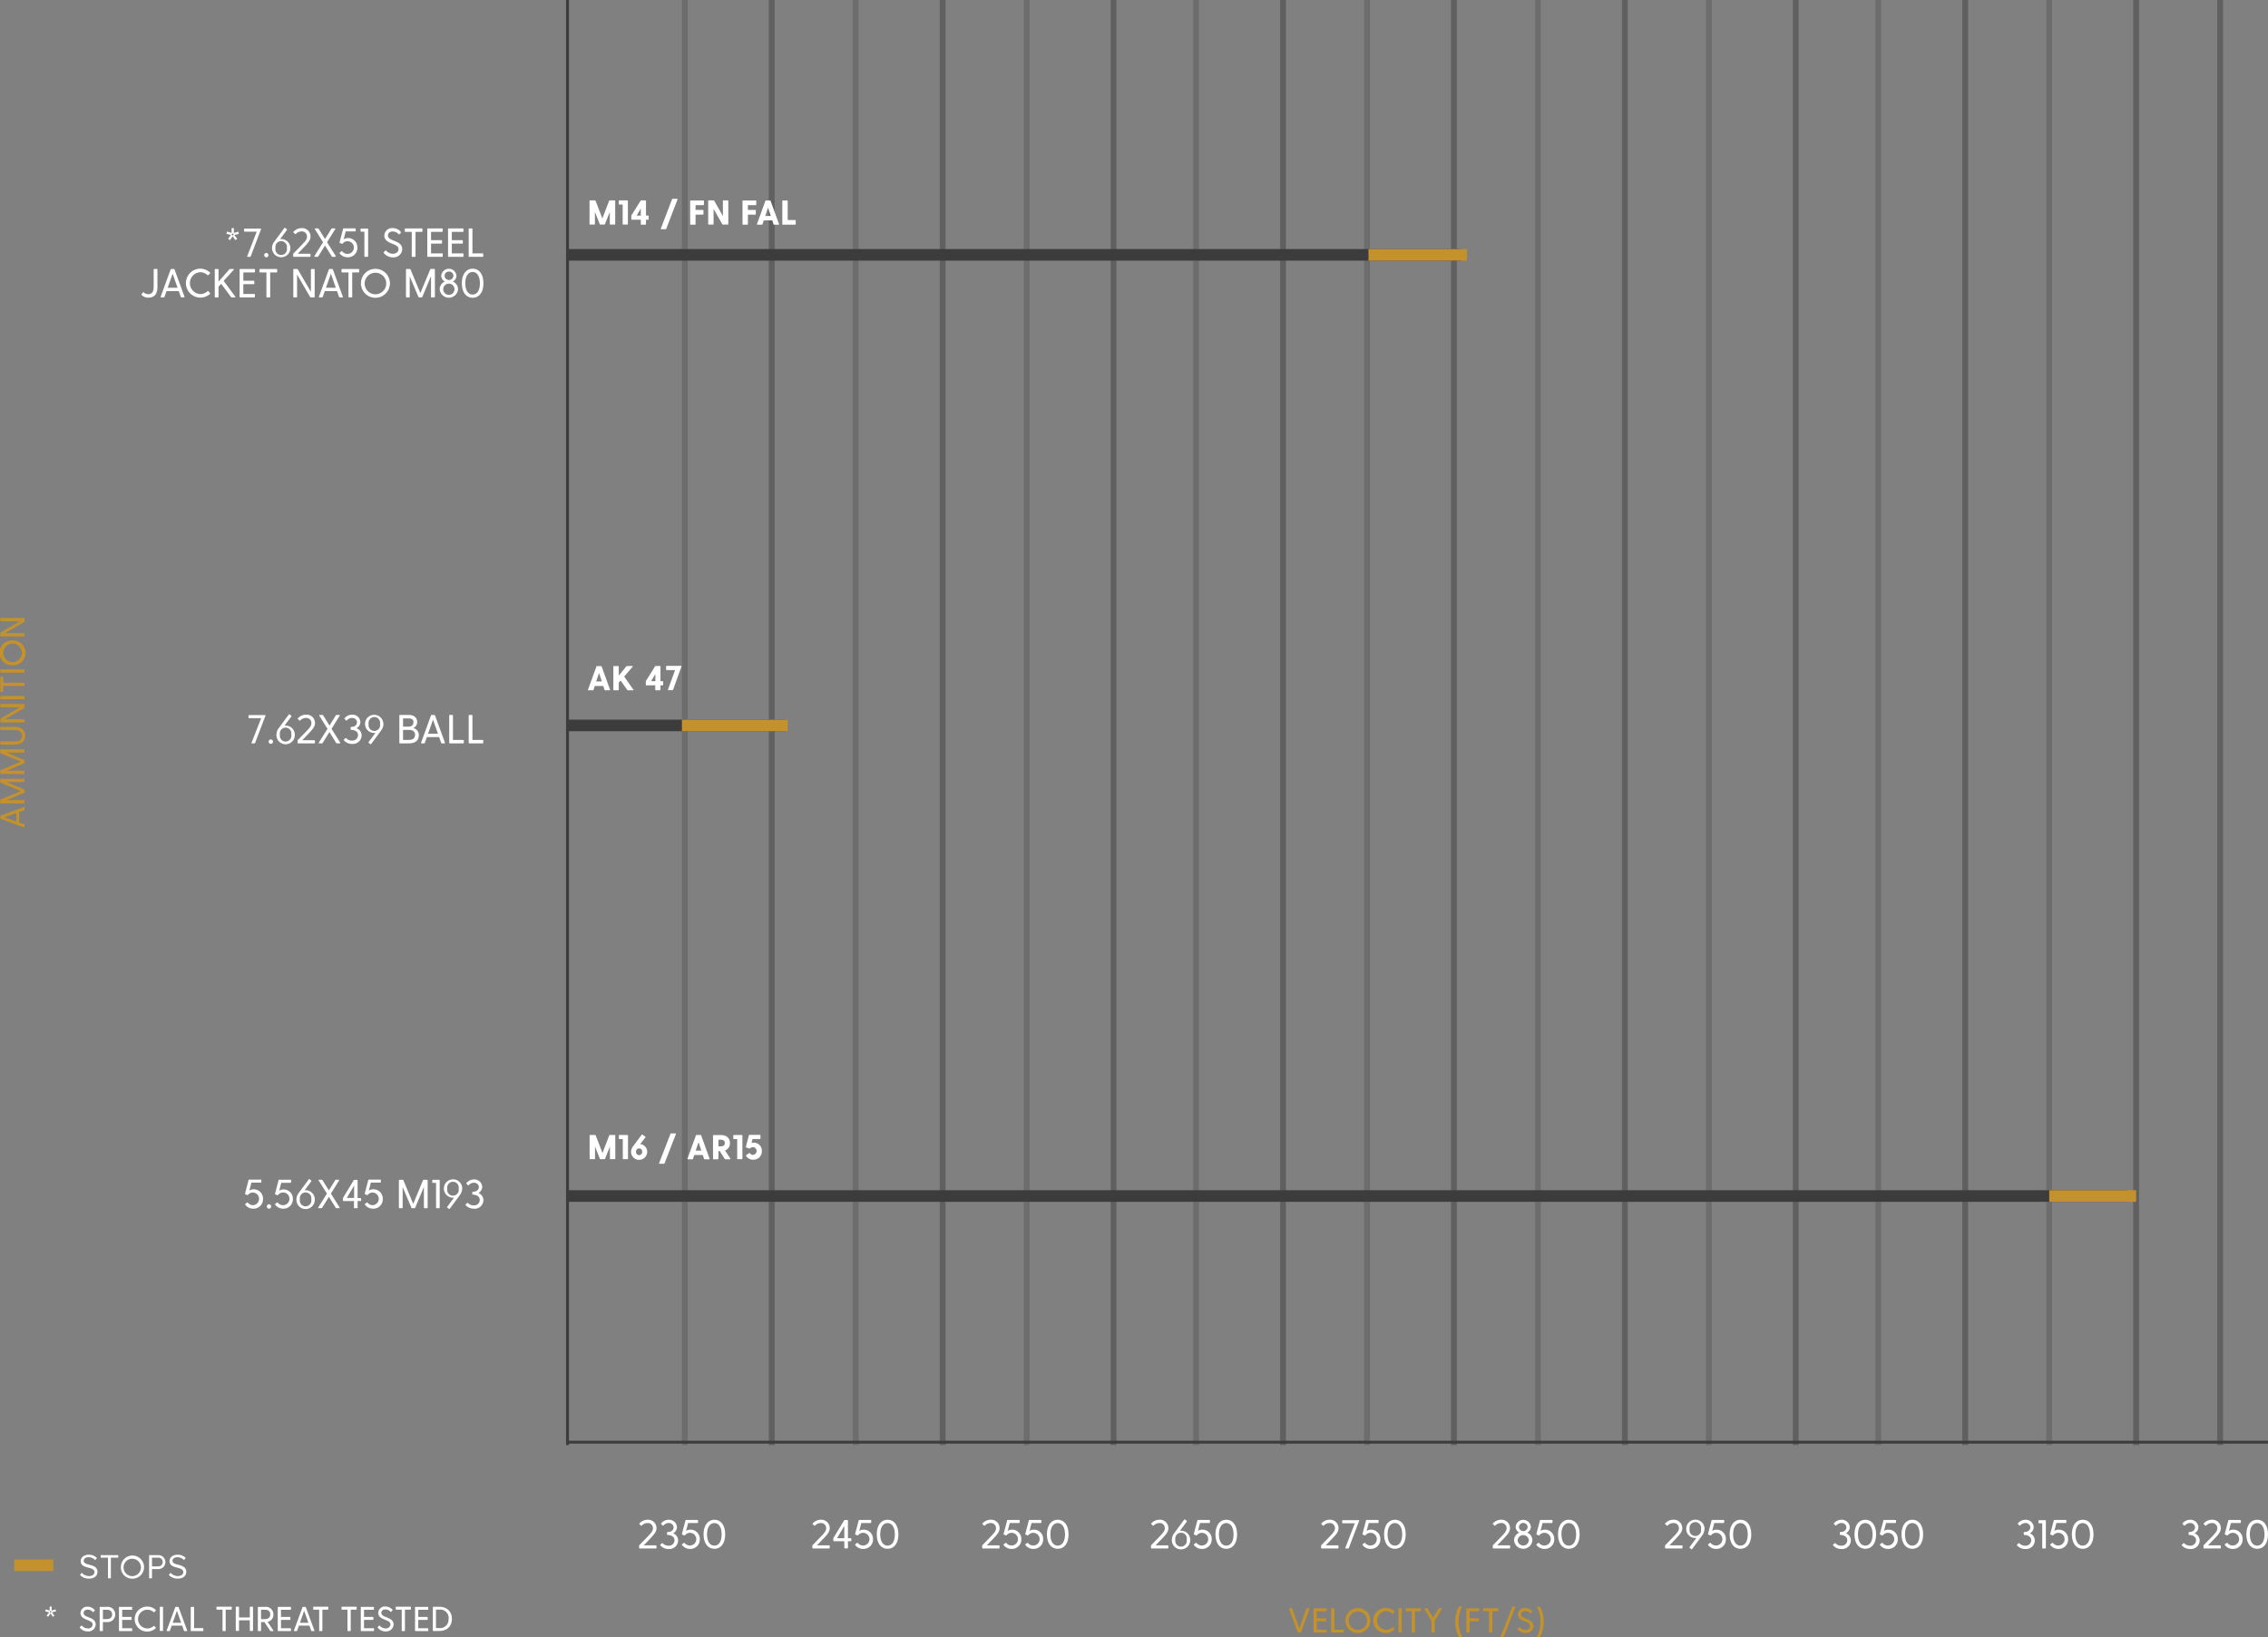 <?xml version="1.0" encoding="UTF-8"?> <svg xmlns="http://www.w3.org/2000/svg" viewBox="0 0 782.93 565.29"><rect x="0" y="0" width="782.93" height="565.29" fill="#808080" stroke="none"/><defs><style>.cls-1{opacity:0.28;}.cls-2{fill:#3d3c3c;}.cls-3{opacity:0.48;}.cls-4{fill:#c3922c;}.cls-5{fill:#fff;}</style></defs><title>III</title><g id="Layer_2" data-name="Layer 2"><g id="III"><g id="Rectangle_1" data-name="Rectangle 1" class="cls-1"><rect class="cls-2" x="235.41" width="2" height="499"></rect></g><g id="Rectangle_1-2" data-name="Rectangle 1" class="cls-1"><rect class="cls-2" x="294.41" width="2" height="499"></rect></g><g id="Rectangle_1-3" data-name="Rectangle 1" class="cls-1"><rect class="cls-2" x="411.91" width="2" height="499"></rect></g><g id="Rectangle_1-4" data-name="Rectangle 1" class="cls-1"><rect class="cls-2" x="529.91" width="2" height="499"></rect></g><g id="Rectangle_1-5" data-name="Rectangle 1" class="cls-1"><rect class="cls-2" x="647.41" width="2" height="499"></rect></g><g id="Rectangle_1-6" data-name="Rectangle 1" class="cls-1"><rect class="cls-2" x="353.41" width="2" height="499"></rect></g><g id="Rectangle_1-7" data-name="Rectangle 1" class="cls-1"><rect class="cls-2" x="470.91" width="2" height="499"></rect></g><g id="Rectangle_1-8" data-name="Rectangle 1" class="cls-1"><rect class="cls-2" x="588.91" width="2" height="499"></rect></g><g id="Rectangle_1-9" data-name="Rectangle 1" class="cls-1"><rect class="cls-2" x="706.41" width="2" height="499"></rect></g><g id="Rectangle_1-10" data-name="Rectangle 1" class="cls-3"><rect class="cls-2" x="765.41" width="2" height="499"></rect></g><g id="Rectangle_1-11" data-name="Rectangle 1" class="cls-3"><rect class="cls-2" x="265.41" width="2" height="499"></rect></g><g id="Rectangle_1-12" data-name="Rectangle 1" class="cls-3"><rect class="cls-2" x="324.41" width="2" height="499"></rect></g><g id="Rectangle_1-13" data-name="Rectangle 1" class="cls-3"><rect class="cls-2" x="441.91" width="2" height="499"></rect></g><g id="Rectangle_1-14" data-name="Rectangle 1" class="cls-3"><rect class="cls-2" x="559.91" width="2" height="499"></rect></g><g id="Rectangle_1-15" data-name="Rectangle 1" class="cls-3"><rect class="cls-2" x="677.41" width="2" height="499"></rect></g><g id="Rectangle_1-16" data-name="Rectangle 1" class="cls-3"><rect class="cls-2" x="383.41" width="2" height="499"></rect></g><g id="Rectangle_1-17" data-name="Rectangle 1" class="cls-3"><rect class="cls-2" x="500.91" width="2" height="499"></rect></g><g id="Rectangle_1-18" data-name="Rectangle 1" class="cls-3"><rect class="cls-2" x="618.91" width="2" height="499"></rect></g><g id="Rectangle_1-19" data-name="Rectangle 1" class="cls-3"><rect class="cls-2" x="736.41" width="2" height="499"></rect></g><g id="Rectangle_1-20" data-name="Rectangle 1"><rect class="cls-2" x="195.41" y="86" width="309" height="4"></rect></g><g id="Rectangle_1-21" data-name="Rectangle 1"><rect class="cls-2" x="195.41" y="248.5" width="76" height="4"></rect></g><g id="Rectangle_1-22" data-name="Rectangle 1"><rect class="cls-2" x="195.41" y="411" width="539" height="4"></rect></g><g id="Rectangle_1-23" data-name="Rectangle 1"><rect class="cls-4" x="235.41" y="248.5" width="36.5" height="4"></rect></g><g id="Rectangle_1-24" data-name="Rectangle 1"><rect class="cls-4" x="707.41" y="411" width="30" height="4"></rect></g><g id="Rectangle_1-25" data-name="Rectangle 1"><rect class="cls-4" x="472.41" y="86" width="34" height="4"></rect></g><g id="Rectangle_48" data-name="Rectangle 48"><rect class="cls-4" x="4.91" y="538.5" width="13.5" height="4"></rect></g><g id="Rectangle_1-26" data-name="Rectangle 1"><rect class="cls-2" x="195.41" width="1" height="499"></rect></g><g id="Rectangle_1-27" data-name="Rectangle 1"><rect class="cls-2" x="195.41" y="497.5" width="587.5" height="1"></rect></g><g id="_7.62x51_STEEL_JACKET_NATO_M80" data-name="*7.62x51 STEEL JACKET NATO M80"><path class="cls-5" d="M80.89,81.14l1,1.34-.65.44-.93-1.34-.92,1.34-.66-.44,1-1.34-1.57-.42.2-.77,1.59.47,0-1.64h.79l0,1.64L82.26,80l.19.77Zm-.35-.49h-.45l-.1.4.32.28.34-.29Z"></path><path class="cls-5" d="M90.14,79.09l-3.57,9.39a.27.27,0,0,1-.25.21H85.5c-.12,0-.21-.09-.16-.21L88.62,80H84.47a.2.2,0,0,1-.21-.21v-.65a.2.2,0,0,1,.21-.21H90A.16.16,0,0,1,90.14,79.09Z"></path><path class="cls-5" d="M91.2,88.1a.76.76,0,0,1,.77-.76.77.77,0,0,1,0,1.53A.76.76,0,0,1,91.2,88.1Z"></path><path class="cls-5" d="M100.24,85.66a3.17,3.17,0,1,1-6.34,0,3.8,3.8,0,0,1,.85-2.3l3.42-4.63a.18.18,0,0,1,.29,0l.56.42a.18.18,0,0,1,0,.29l-2.32,3.12.32,0A3.13,3.13,0,0,1,100.24,85.66Zm-1.22,0a2,2,0,1,0-3.92,0,2,2,0,1,0,3.92,0Z"></path><path class="cls-5" d="M107.19,87.83v.65a.2.2,0,0,1-.21.21h-5.57a.2.2,0,0,1-.2-.21v-.86l2.18-2.24c1.76-1.81,2.59-2.59,2.59-3.66a1.74,1.74,0,0,0-1.91-1.8,2.7,2.7,0,0,0-1.94.85.2.2,0,0,1-.31,0l-.49-.45a.2.2,0,0,1,0-.29,3.7,3.7,0,0,1,2.77-1.26,2.9,2.9,0,0,1,3.1,2.94c0,1.29-1,2.34-2.64,4.06l-1.79,1.85H107A.2.2,0,0,1,107.19,87.83Z"></path><path class="cls-5" d="M115.72,88.69h-.94a.27.27,0,0,1-.25-.14l-2.34-3.76-2.34,3.76a.27.27,0,0,1-.25.14h-.94c-.16,0-.22-.12-.14-.26l3-4.76-2.83-4.54c-.08-.14,0-.25.14-.25h.94A.26.26,0,0,1,110,79l2.2,3.53,2.2-3.53a.26.26,0,0,1,.25-.14h.94c.16,0,.22.11.14.25l-2.83,4.54,3,4.76C115.94,88.57,115.88,88.69,115.72,88.69Z"></path><path class="cls-5" d="M123.37,85.48A3.25,3.25,0,0,1,120,88.85a3.3,3.3,0,0,1-2.72-1.33.17.17,0,0,1,0-.28l.57-.43a.21.21,0,0,1,.31,0,2.27,2.27,0,0,0,1.82.87,2.19,2.19,0,1,0-1.7-3.58.2.2,0,0,1-.28.07l-.64-.25a.22.22,0,0,1-.14-.26l1.22-4.63a.22.22,0,0,1,.22-.18h3.91a.21.21,0,0,1,.21.21v.63a.2.2,0,0,1-.21.21h-3.22l-.72,2.73a2.76,2.76,0,0,1,1.53-.43A3.19,3.19,0,0,1,123.37,85.48Z"></path><path class="cls-5" d="M127.08,79.09v9.39a.21.21,0,0,1-.21.21H126a.2.2,0,0,1-.21-.21V80h-1.11a.21.21,0,0,1-.21-.21v-.65a.21.21,0,0,1,.21-.21h2.16A.21.21,0,0,1,127.08,79.09Z"></path><path class="cls-5" d="M138.86,86.11a3,3,0,0,1-3.25,2.76,4,4,0,0,1-3.12-1.5.2.2,0,0,1,0-.28l.52-.53a.2.2,0,0,1,.31,0,3.1,3.1,0,0,0,2.26,1.08c1.18,0,2-.7,2-1.6,0-2.2-4.91-1.55-4.91-4.72a2.67,2.67,0,0,1,2.88-2.56,3.73,3.73,0,0,1,2.83,1.32c.1.09.1.18,0,.29l-.46.5c-.1.12-.2.13-.29,0a2.9,2.9,0,0,0-2.06-.94c-.94,0-1.64.52-1.64,1.38C133.92,83.5,138.86,82.78,138.86,86.11Z"></path><path class="cls-5" d="M145.84,79.09v.77a.19.19,0,0,1-.21.21h-2.19v8.41a.21.21,0,0,1-.21.21h-.88a.2.2,0,0,1-.21-.21V80.07h-2.2a.19.19,0,0,1-.21-.21v-.77a.2.2,0,0,1,.21-.21h5.69A.2.2,0,0,1,145.84,79.09Z"></path><path class="cls-5" d="M152.83,87.71v.77a.21.21,0,0,1-.21.21h-4.91a.2.2,0,0,1-.21-.21V79.09a.2.2,0,0,1,.21-.21h4.89a.2.2,0,0,1,.21.21v.77a.19.19,0,0,1-.21.21h-3.8v2.86h3.58a.19.19,0,0,1,.21.21v.77a.19.19,0,0,1-.21.21H148.8V87.5h3.82A.2.2,0,0,1,152.83,87.71Z"></path><path class="cls-5" d="M160,87.71v.77a.2.2,0,0,1-.21.21h-4.91a.21.21,0,0,1-.21-.21V79.09a.21.21,0,0,1,.21-.21h4.9a.2.2,0,0,1,.21.21v.77a.19.19,0,0,1-.21.21h-3.81v2.86h3.59a.2.2,0,0,1,.21.21v.77a.2.2,0,0,1-.21.21h-3.59V87.5h3.82A.19.19,0,0,1,160,87.71Z"></path><path class="cls-5" d="M166.82,87.71v.77a.2.2,0,0,1-.21.21H162a.2.2,0,0,1-.21-.21V79.09a.2.2,0,0,1,.21-.21h.88a.2.2,0,0,1,.21.21V87.5h3.54A.19.19,0,0,1,166.82,87.71Z"></path><path class="cls-5" d="M49.67,101a2.24,2.24,0,0,0,1.55.58c1.13,0,1.83-.77,1.83-2.5v-6a.21.21,0,0,1,.21-.21h.88a.2.2,0,0,1,.21.21v6c0,2.6-1.21,3.7-3.1,3.7a3.05,3.05,0,0,1-2.35-.92.22.22,0,0,1,0-.3l.48-.6C49.44,100.89,49.55,100.89,49.67,101Z"></path><path class="cls-5" d="M63.55,102.69h-.9a.24.24,0,0,1-.24-.17l-.71-2H57.49l-.72,2a.22.22,0,0,1-.23.17h-.9a.16.16,0,0,1-.17-.24l3.43-9.4a.26.26,0,0,1,.25-.17H60a.26.26,0,0,1,.25.17l3.43,9.4A.16.16,0,0,1,63.55,102.69Zm-2.26-3.34L59.6,94.52l-1.71,4.83Z"></path><path class="cls-5" d="M72.49,101.22a.18.18,0,0,1,0,.29,5,5,0,1,1-3.33-8.74,5,5,0,0,1,3.33,1.34c.1.1.12.2,0,.3l-.56.59a.2.2,0,0,1-.29,0,3.78,3.78,0,0,0-2.5-1,3.78,3.78,0,0,0,0,7.55,3.78,3.78,0,0,0,2.5-1,.19.19,0,0,1,.29,0Z"></path><path class="cls-5" d="M81.08,102.69H80a.27.27,0,0,1-.25-.13L76.35,98l-.91,1v3.49a.2.2,0,0,1-.21.21h-.88a.21.21,0,0,1-.21-.21V93.09a.21.21,0,0,1,.21-.21h.88a.2.2,0,0,1,.21.21v4.16L79.19,93a.32.32,0,0,1,.25-.11h1.15c.18,0,.23.13.11.25L77.21,97l4,5.4C81.31,102.57,81.25,102.69,81.08,102.69Z"></path><path class="cls-5" d="M88,101.71v.77a.21.21,0,0,1-.21.21H82.92a.2.2,0,0,1-.21-.21V93.09a.2.2,0,0,1,.21-.21h4.89a.2.2,0,0,1,.21.21v.77a.19.19,0,0,1-.21.21H84v2.86h3.58a.2.2,0,0,1,.21.21v.77a.2.2,0,0,1-.21.21H84v3.38h3.82A.2.2,0,0,1,88,101.71Z"></path><path class="cls-5" d="M95.68,93.09v.77a.2.2,0,0,1-.21.21h-2.2v8.41a.2.2,0,0,1-.21.21h-.88a.2.2,0,0,1-.21-.21V94.07h-2.2a.2.2,0,0,1-.21-.21v-.77a.21.21,0,0,1,.21-.21h5.7A.21.21,0,0,1,95.68,93.09Z"></path><path class="cls-5" d="M108.63,93.09v9.39a.21.21,0,0,1-.18.21h-1.14a.29.29,0,0,1-.26-.14l-4.5-7.75v7.68a.21.21,0,0,1-.21.21h-.88a.2.2,0,0,1-.21-.21V93.09a.21.21,0,0,1,.18-.21h1.13a.26.26,0,0,1,.25.14l4.52,7.75V93.09a.21.21,0,0,1,.21-.21h.88A.2.2,0,0,1,108.63,93.09Z"></path><path class="cls-5" d="M118.18,102.69h-.9a.24.24,0,0,1-.24-.17l-.71-2h-4.21l-.71,2a.24.24,0,0,1-.24.17h-.9a.16.16,0,0,1-.17-.24l3.43-9.4a.26.26,0,0,1,.25-.17h.89a.26.26,0,0,1,.25.17l3.43,9.4A.16.16,0,0,1,118.18,102.69Zm-2.25-3.34-1.7-4.83-1.7,4.83Z"></path><path class="cls-5" d="M124,93.09v.77a.19.19,0,0,1-.21.21h-2.2v8.41a.2.2,0,0,1-.2.21h-.89a.21.21,0,0,1-.21-.21V94.07h-2.19a.19.19,0,0,1-.21-.21v-.77a.2.2,0,0,1,.21-.21h5.69A.2.2,0,0,1,124,93.09Z"></path><path class="cls-5" d="M124.6,97.83a5,5,0,1,1,5,5A5,5,0,0,1,124.6,97.83Zm8.73,0a3.72,3.72,0,1,0-3.72,3.79A3.73,3.73,0,0,0,133.33,97.83Z"></path><path class="cls-5" d="M150.13,93.09v9.39a.21.21,0,0,1-.21.21H149a.21.21,0,0,1-.21-.21V95.35l-3,7.18a.25.25,0,0,1-.24.16h-.87a.25.25,0,0,1-.24-.16l-3-7.11v7.06a.2.2,0,0,1-.21.21h-.88a.21.21,0,0,1-.21-.21V93.09a.21.21,0,0,1,.21-.21h1.11a.25.25,0,0,1,.25.14l3.4,8.18L148.53,93a.25.25,0,0,1,.25-.14h1.14A.21.21,0,0,1,150.13,93.09Z"></path><path class="cls-5" d="M158.12,99.88a3.18,3.18,0,0,1-6.34,0,2.9,2.9,0,0,1,1.8-2.66,2.3,2.3,0,0,1-1.26-2,2.64,2.64,0,0,1,5.26,0,2.28,2.28,0,0,1-1.27,2A2.91,2.91,0,0,1,158.12,99.88Zm-1.23,0a1.94,1.94,0,0,0-3.88,0,1.94,1.94,0,0,0,3.88,0ZM155,96.68a1.48,1.48,0,0,0,1.52-1.49,1.43,1.43,0,0,0-1.52-1.4,1.41,1.41,0,0,0-1.51,1.4A1.47,1.47,0,0,0,155,96.68Z"></path><path class="cls-5" d="M166.89,97.83c0,3.25-1.57,5-3.73,5s-3.74-1.79-3.74-5,1.57-5.06,3.74-5.06S166.89,94.56,166.89,97.83Zm-6.27,0c0,2.36.94,3.89,2.54,3.89s2.51-1.53,2.51-3.89-.93-3.91-2.51-3.91S160.62,95.44,160.62,97.83Z"></path></g><g id="_7.62x39_BALL" data-name="7.62x39 BALL"><path class="cls-5" d="M91.66,247.09l-3.57,9.39a.27.27,0,0,1-.25.21H87c-.13,0-.21-.09-.17-.21L90.15,248H86a.21.21,0,0,1-.21-.21v-.65a.21.21,0,0,1,.21-.21h5.5C91.62,246.88,91.7,247,91.66,247.09Z"></path><path class="cls-5" d="M92.73,256.1a.76.76,0,1,1,1.52,0,.76.76,0,1,1-1.52,0Z"></path><path class="cls-5" d="M101.76,253.66a3.17,3.17,0,1,1-6.33,0,3.8,3.8,0,0,1,.85-2.3l3.41-4.63a.19.19,0,0,1,.3,0l.56.42a.19.19,0,0,1,0,.29l-2.32,3.12.32,0A3.12,3.12,0,0,1,101.76,253.66Zm-1.21,0a2,2,0,1,0-3.92,0,2,2,0,1,0,3.92,0Z"></path><path class="cls-5" d="M108.72,255.83v.65a.2.2,0,0,1-.21.21h-5.57a.2.2,0,0,1-.21-.21v-.86l2.18-2.24c1.77-1.81,2.59-2.59,2.59-3.66a1.73,1.73,0,0,0-1.9-1.8,2.74,2.74,0,0,0-1.95.85.19.19,0,0,1-.3,0l-.49-.45a.2.2,0,0,1,0-.29,3.72,3.72,0,0,1,2.77-1.26,2.9,2.9,0,0,1,3.11,2.94c0,1.29-1,2.34-2.65,4.06l-1.79,1.85h4.23A.2.2,0,0,1,108.72,255.83Z"></path><path class="cls-5" d="M117.24,256.69h-.94a.29.29,0,0,1-.25-.14l-2.33-3.76-2.34,3.76a.29.29,0,0,1-.25.14h-.94c-.17,0-.22-.12-.14-.26l3-4.76-2.83-4.54c-.08-.14,0-.25.14-.25h.94a.27.27,0,0,1,.25.14l2.2,3.53,2.19-3.53a.27.27,0,0,1,.25-.14h.94c.17,0,.23.11.14.25l-2.82,4.54,3,4.76C117.47,256.57,117.41,256.69,117.24,256.69Z"></path><path class="cls-5" d="M124.84,253.88a3,3,0,0,1-3.26,3,3.67,3.67,0,0,1-2.85-1.22.2.2,0,0,1,0-.29l.49-.45a.19.19,0,0,1,.31,0,2.61,2.61,0,0,0,2,.81,1.91,1.91,0,0,0,2.07-1.88c0-1.08-.93-1.78-2.36-1.82a.19.19,0,0,1-.21-.21v-.59a.2.2,0,0,1,.21-.22c1.41,0,2-.8,2-1.63a1.61,1.61,0,0,0-1.7-1.47,2.38,2.38,0,0,0-1.78.83.19.19,0,0,1-.31,0l-.47-.46a.21.21,0,0,1,0-.3,3.39,3.39,0,0,1,2.59-1.2,2.71,2.71,0,0,1,2.84,2.58,2.46,2.46,0,0,1-1.33,2.1A2.67,2.67,0,0,1,124.84,253.88Z"></path><path class="cls-5" d="M132.38,250a3.77,3.77,0,0,1-.85,2.29l-3.42,4.64a.18.18,0,0,1-.29,0l-.56-.42a.19.19,0,0,1,0-.29l2.32-3.13-.32,0A3.13,3.13,0,0,1,126,250a3.17,3.17,0,1,1,6.34,0Zm-1.2,0a2,2,0,1,0-3.92,0,2,2,0,1,0,3.92,0Z"></path><path class="cls-5" d="M144.58,253.83c0,1.85-1.14,2.86-3.51,2.86h-3a.21.21,0,0,1-.21-.21v-9.39a.21.21,0,0,1,.21-.21h3.07c2,0,2.87,1.19,2.87,2.38a2.13,2.13,0,0,1-1.39,2.13A2.46,2.46,0,0,1,144.58,253.83ZM141,248.07h-1.86v2.85H141c1.07,0,1.73-.55,1.73-1.55S142,248.07,141,248.07Zm2.29,5.68c0-1.06-.66-1.71-2.2-1.71h-1.95v3.46h1.95C142.47,255.5,143.26,255,143.26,253.75Z"></path><path class="cls-5" d="M153.43,256.69h-.9a.22.22,0,0,1-.23-.17l-.72-2h-4.21l-.71,2a.24.24,0,0,1-.24.17h-.9c-.15,0-.22-.1-.16-.24l3.42-9.4a.27.27,0,0,1,.26-.17h.88a.26.26,0,0,1,.25.17l3.43,9.4A.16.16,0,0,1,153.43,256.69Zm-2.25-3.34-1.7-4.83-1.7,4.83Z"></path><path class="cls-5" d="M160.12,255.71v.77a.21.21,0,0,1-.21.21h-4.63a.2.2,0,0,1-.21-.21v-9.39a.2.2,0,0,1,.21-.21h.88a.21.21,0,0,1,.21.21v8.41h3.54A.2.2,0,0,1,160.12,255.71Z"></path><path class="cls-5" d="M166.82,255.71v.77a.2.2,0,0,1-.21.21H162a.2.2,0,0,1-.21-.21v-9.39a.2.2,0,0,1,.21-.21h.88a.2.2,0,0,1,.21.21v8.41h3.54A.19.19,0,0,1,166.82,255.71Z"></path></g><g id="_5.56x45_M193" data-name="5.56x45 M193"><path class="cls-5" d="M90.79,414a3.24,3.24,0,0,1-3.38,3.37A3.32,3.32,0,0,1,84.68,416a.18.18,0,0,1,0-.28l.57-.43a.21.21,0,0,1,.31,0,2.27,2.27,0,0,0,1.82.87,2.19,2.19,0,0,0,0-4.37,2.14,2.14,0,0,0-1.73.79.2.2,0,0,1-.28.07l-.64-.25a.21.21,0,0,1-.14-.26l1.21-4.63a.22.22,0,0,1,.23-.18H90a.19.19,0,0,1,.21.21v.63a.19.19,0,0,1-.21.21H86.79l-.71,2.73a2.75,2.75,0,0,1,1.52-.43A3.19,3.19,0,0,1,90.79,414Z"></path><path class="cls-5" d="M92.1,416.6a.76.76,0,1,1,.77.77A.76.76,0,0,1,92.1,416.6Z"></path><path class="cls-5" d="M101.11,414a3.25,3.25,0,0,1-3.39,3.37A3.34,3.34,0,0,1,95,416a.19.19,0,0,1,0-.28l.58-.43a.21.21,0,0,1,.31,0,2.27,2.27,0,0,0,1.81.87A2.19,2.19,0,1,0,96,412.63a.2.2,0,0,1-.28.07l-.64-.25a.22.22,0,0,1-.14-.26l1.22-4.63a.2.2,0,0,1,.22-.18h3.9a.19.19,0,0,1,.21.21v.63a.19.19,0,0,1-.21.21H97.1l-.71,2.73a2.76,2.76,0,0,1,1.53-.43A3.19,3.19,0,0,1,101.11,414Z"></path><path class="cls-5" d="M108.66,414.16a3.17,3.17,0,1,1-6.33,0,3.8,3.8,0,0,1,.85-2.3l3.41-4.63a.19.19,0,0,1,.3,0l.56.42a.2.2,0,0,1,0,.29L105.17,411l.32,0A3.12,3.12,0,0,1,108.66,414.16Zm-1.21,0a2,2,0,1,0-3.92,0,2,2,0,1,0,3.92,0Z"></path><path class="cls-5" d="M117.07,417.19h-.93a.29.29,0,0,1-.26-.14l-2.33-3.76-2.34,3.76a.29.29,0,0,1-.25.14H110c-.17,0-.22-.12-.14-.26l3-4.76L110,407.63c-.08-.14,0-.25.14-.25h.94a.27.27,0,0,1,.25.14l2.2,3.53,2.19-3.53a.27.27,0,0,1,.26-.14h.93c.17,0,.23.11.14.25l-2.82,4.54,3,4.76C117.3,417.07,117.24,417.19,117.07,417.19Z"></path><path class="cls-5" d="M124.66,413.87v.64a.2.2,0,0,1-.21.21h-1V417a.21.21,0,0,1-.21.21h-.84a.2.2,0,0,1-.21-.21v-2.26h-3.58a.19.19,0,0,1-.21-.21v-.71a.5.5,0,0,1,.07-.27l3.63-6a.27.27,0,0,1,.26-.14h.88a.2.2,0,0,1,.21.21v6.07h1A.2.2,0,0,1,124.66,413.87Zm-2.42-4.47-2.52,4.26h2.52Z"></path><path class="cls-5" d="M132.14,414a3.24,3.24,0,0,1-3.38,3.37A3.32,3.32,0,0,1,126,416a.18.18,0,0,1,0-.28l.58-.43a.19.19,0,0,1,.3,0,2.27,2.27,0,0,0,1.82.87,2.19,2.19,0,0,0,0-4.37,2.14,2.14,0,0,0-1.73.79.2.2,0,0,1-.28.07l-.64-.25a.21.21,0,0,1-.14-.26l1.21-4.63a.22.22,0,0,1,.23-.18h3.9a.19.19,0,0,1,.21.21v.63a.19.19,0,0,1-.21.21h-3.22l-.71,2.73a2.75,2.75,0,0,1,1.52-.43A3.19,3.19,0,0,1,132.14,414Z"></path><path class="cls-5" d="M147.63,407.59V417a.2.2,0,0,1-.21.21h-.88a.21.21,0,0,1-.21-.21v-7.13l-3,7.18a.25.25,0,0,1-.24.16h-.87A.24.24,0,0,1,142,417l-3-7.11V417a.2.2,0,0,1-.21.21h-.88a.2.2,0,0,1-.21-.21v-9.39a.19.19,0,0,1,.21-.21H139a.25.25,0,0,1,.25.14l3.4,8.18,3.37-8.18a.25.25,0,0,1,.25-.14h1.13A.19.19,0,0,1,147.63,407.59Z"></path><path class="cls-5" d="M151.79,407.59V417a.2.2,0,0,1-.21.21h-.84a.21.21,0,0,1-.21-.21v-8.53h-1.1a.2.2,0,0,1-.21-.21v-.65a.19.19,0,0,1,.21-.21h2.15A.19.19,0,0,1,151.79,407.59Z"></path><path class="cls-5" d="M159.53,410.48a3.77,3.77,0,0,1-.85,2.29l-3.42,4.64a.18.18,0,0,1-.29,0l-.56-.42a.18.18,0,0,1,0-.29l2.32-3.13-.32,0a3.13,3.13,0,0,1-3.18-3.16,3.17,3.17,0,1,1,6.34,0Zm-1.2,0a2,2,0,1,0-3.92,0,2,2,0,1,0,3.92,0Z"></path><path class="cls-5" d="M166.88,414.38a3,3,0,0,1-3.26,3,3.71,3.71,0,0,1-2.86-1.22.2.2,0,0,1,0-.29l.49-.45a.18.18,0,0,1,.3,0,2.65,2.65,0,0,0,2,.81,1.91,1.91,0,0,0,2.07-1.88c0-1.08-.94-1.78-2.37-1.82a.19.19,0,0,1-.21-.21v-.59a.2.2,0,0,1,.21-.22c1.42,0,2.06-.8,2.06-1.62a1.62,1.62,0,0,0-1.71-1.48,2.35,2.35,0,0,0-1.77.83.19.19,0,0,1-.31,0l-.48-.46a.22.22,0,0,1,0-.3,3.39,3.39,0,0,1,2.59-1.2,2.71,2.71,0,0,1,2.84,2.58,2.48,2.48,0,0,1-1.33,2.1A2.67,2.67,0,0,1,166.88,414.38Z"></path></g><g id="M14_FN_FAL" data-name="M14 / FN FAL"><path class="cls-5" d="M212.37,69.37v8a.17.17,0,0,1-.18.17h-1.5a.17.17,0,0,1-.18-.17v-4.2l-1.68,4.23a.2.2,0,0,1-.21.14h-1.36a.22.22,0,0,1-.22-.14l-1.67-4.23v4.2a.17.17,0,0,1-.18.17h-1.5a.17.17,0,0,1-.18-.17v-8a.17.17,0,0,1,.18-.18h1.69a.21.21,0,0,1,.21.12l2.35,6.12,2.34-6.12a.23.23,0,0,1,.22-.12h1.69A.17.17,0,0,1,212.37,69.37Z"></path><path class="cls-5" d="M216.75,69.37v8a.17.17,0,0,1-.18.17h-1.44a.17.17,0,0,1-.18-.17V70.64h-1.16a.17.17,0,0,1-.18-.18V69.37a.17.17,0,0,1,.18-.18h2.78A.17.17,0,0,1,216.75,69.37Z"></path><path class="cls-5" d="M223.91,74.61V75.7a.17.17,0,0,1-.18.18H223v1.53a.17.17,0,0,1-.18.17h-1.44a.17.17,0,0,1-.18-.17V75.88h-3.08a.17.17,0,0,1-.18-.18V74.55a.42.42,0,0,1,.06-.23l3.13-5a.24.24,0,0,1,.21-.12h1.48a.17.17,0,0,1,.18.18v5.06h.72A.17.17,0,0,1,223.91,74.61ZM221.21,72l-1.45,2.45h1.45Z"></path><path class="cls-5" d="M233.89,68.85,230,79a.2.2,0,0,1-.21.14h-1.52c-.14,0-.2-.07-.15-.2L232,68.79a.22.22,0,0,1,.21-.14h1.52C233.88,68.65,233.94,68.72,233.89,68.85Z"></path><path class="cls-5" d="M243,69.37v1.28a.17.17,0,0,1-.18.18h-2.71v1.65h2.55a.17.17,0,0,1,.18.18v1.28a.17.17,0,0,1-.18.18h-2.55v3.29a.17.17,0,0,1-.18.17h-1.5a.17.17,0,0,1-.18-.17v-8a.17.17,0,0,1,.18-.18h4.39A.17.17,0,0,1,243,69.37Z"></path><path class="cls-5" d="M251.42,69.37v8a.17.17,0,0,1-.18.17h-1.7a.21.21,0,0,1-.21-.12l-3-5.28v5.23a.17.17,0,0,1-.18.17h-1.5a.17.17,0,0,1-.18-.17v-8a.17.17,0,0,1,.18-.18h1.69a.22.22,0,0,1,.21.12l3,5.3V69.37a.17.17,0,0,1,.18-.18h1.49A.17.17,0,0,1,251.42,69.37Z"></path><path class="cls-5" d="M261.07,69.37v1.28a.17.17,0,0,1-.18.18h-2.71v1.65h2.55a.17.17,0,0,1,.18.18v1.28a.17.17,0,0,1-.18.18h-2.55v3.29a.17.17,0,0,1-.18.17h-1.5a.17.17,0,0,1-.18-.17v-8a.17.17,0,0,1,.18-.18h4.39A.17.17,0,0,1,261.07,69.37Z"></path><path class="cls-5" d="M268.78,77.58h-1.56a.18.18,0,0,1-.2-.14l-.43-1.33h-2.94l-.43,1.33a.19.19,0,0,1-.21.14h-1.56c-.13,0-.19-.08-.14-.2l2.9-8a.22.22,0,0,1,.21-.14h1.37a.23.23,0,0,1,.23.14l2.9,8C269,77.5,268.91,77.58,268.78,77.58Zm-2.71-3-.95-2.9-.94,2.9Z"></path><path class="cls-5" d="M274.69,76.12v1.29a.17.17,0,0,1-.18.17h-4.27a.17.17,0,0,1-.18-.17v-8a.17.17,0,0,1,.18-.18h1.5a.17.17,0,0,1,.18.18v6.57h2.59A.17.17,0,0,1,274.69,76.12Z"></path></g><g id="AK_47" data-name="AK 47"><path class="cls-5" d="M210.46,238.36H208.9a.2.2,0,0,1-.21-.14l-.43-1.33h-2.94l-.43,1.33a.2.2,0,0,1-.2.14h-1.56c-.13,0-.19-.08-.15-.2l2.91-8a.19.19,0,0,1,.2-.15h1.38a.24.24,0,0,1,.23.15l2.9,8C210.65,238.28,210.59,238.36,210.46,238.36Zm-2.71-3.05-.95-2.9-1,2.9Z"></path><path class="cls-5" d="M218.55,238.36h-1.77a.22.22,0,0,1-.22-.11L214.23,235l-.63.73v2.45a.17.17,0,0,1-.18.18h-1.5a.17.17,0,0,1-.18-.18v-8a.18.18,0,0,1,.18-.19h1.5a.18.18,0,0,1,.18.19v3.11l2.63-3.2a.26.26,0,0,1,.21-.1h1.87c.16,0,.18.11.1.22l-2.94,3.4,3.19,4.56C218.74,238.26,218.7,238.36,218.55,238.36Z"></path><path class="cls-5" d="M228.93,235.39v1.09a.17.17,0,0,1-.18.18H228v1.52a.17.17,0,0,1-.18.18h-1.44a.17.17,0,0,1-.18-.18v-1.52h-3.08a.17.17,0,0,1-.18-.18v-1.15a.38.38,0,0,1,.06-.23l3.13-5a.22.22,0,0,1,.21-.12h1.48a.18.18,0,0,1,.18.19v5.06h.72A.17.17,0,0,1,228.93,235.39Zm-2.7-2.63-1.45,2.45h1.45Z"></path><path class="cls-5" d="M235.24,230.15l-2.88,8c0,.11-.1.18-.21.18h-1.41c-.11,0-.19-.07-.16-.18l2.46-6.76h-2.92a.17.17,0,0,1-.18-.18v-1.09a.18.18,0,0,1,.18-.19h5A.14.14,0,0,1,235.24,230.15Z"></path></g><g id="M16_AR15" data-name="M16 / AR15"><path class="cls-5" d="M212.41,392.1v8a.17.17,0,0,1-.18.18h-1.5a.17.17,0,0,1-.18-.18v-4.2l-1.68,4.24a.23.23,0,0,1-.22.14H207.3a.23.23,0,0,1-.22-.14l-1.68-4.24v4.2a.17.17,0,0,1-.18.18h-1.5a.17.17,0,0,1-.18-.18v-8a.17.17,0,0,1,.18-.18h1.69a.21.21,0,0,1,.22.12l2.35,6.11,2.34-6.11a.21.21,0,0,1,.22-.12h1.69A.17.17,0,0,1,212.41,392.1Z"></path><path class="cls-5" d="M216.79,392.1v8a.18.18,0,0,1-.19.18h-1.43a.17.17,0,0,1-.18-.18v-6.76h-1.17a.17.17,0,0,1-.18-.18V392.1a.17.17,0,0,1,.18-.18h2.78A.18.18,0,0,1,216.79,392.1Z"></path><path class="cls-5" d="M223.42,397.72a2.79,2.79,0,0,1-5.58,0,3.32,3.32,0,0,1,.79-2l2.91-3.91a.16.16,0,0,1,.25,0l1,.71a.16.16,0,0,1,0,.25L221,395.06A2.7,2.7,0,0,1,223.42,397.72Zm-1.74,0a1.06,1.06,0,1,0-2.11,0,1.06,1.06,0,1,0,2.11,0Z"></path><path class="cls-5" d="M233.34,391.58l-3.94,10.15a.22.22,0,0,1-.21.14h-1.53c-.13,0-.19-.07-.14-.2l3.93-10.15a.22.22,0,0,1,.22-.14h1.52C233.33,391.38,233.39,391.45,233.34,391.58Z"></path><path class="cls-5" d="M244.8,400.31h-1.56a.19.19,0,0,1-.2-.14l-.43-1.33h-2.94l-.43,1.33a.19.19,0,0,1-.2.14h-1.56c-.14,0-.2-.08-.15-.2l2.9-8.05a.2.2,0,0,1,.21-.14h1.38a.24.24,0,0,1,.23.14l2.9,8.05C245,400.23,244.94,400.31,244.8,400.31Zm-2.71-3-.94-2.91-1,2.91Z"></path><path class="cls-5" d="M252,400.31h-1.6a.22.22,0,0,1-.21-.12l-1.74-2.71H248v2.65a.17.17,0,0,1-.18.18h-1.5a.17.17,0,0,1-.18-.18v-8a.17.17,0,0,1,.18-.18h2.55c2,0,3.12,1.14,3.12,2.78a2.54,2.54,0,0,1-1.7,2.54l1.87,2.86C252.19,400.23,252.13,400.31,252,400.31Zm-4-4.47h.84c.66,0,1.38-.25,1.38-1.14s-.72-1.14-1.38-1.14H248Z"></path><path class="cls-5" d="M256.28,392.1v8a.17.17,0,0,1-.18.18h-1.44a.17.17,0,0,1-.18-.18v-6.76h-1.16a.17.17,0,0,1-.18-.18V392.1a.17.17,0,0,1,.18-.18h2.78A.17.17,0,0,1,256.28,392.1Z"></path><path class="cls-5" d="M263,397.45a2.87,2.87,0,0,1-3,3,2.83,2.83,0,0,1-2.46-1.31.14.14,0,0,1,0-.22l1.05-.72a.17.17,0,0,1,.26,0,1.3,1.3,0,0,0,1.11.59,1.34,1.34,0,0,0,0-2.67,1.29,1.29,0,0,0-1,.41.21.21,0,0,1-.24.07l-1.13-.35a.16.16,0,0,1-.12-.22l1.05-4a.2.2,0,0,1,.2-.15h3.62a.17.17,0,0,1,.18.18v1.09a.17.17,0,0,1-.18.18h-2.56l-.36,1.38a2.75,2.75,0,0,1,.77-.14A2.78,2.78,0,0,1,263,397.45Z"></path></g><g id="_2350" data-name="2350"><path class="cls-5" d="M226.62,533.84v.65a.2.2,0,0,1-.21.21h-5.57a.21.21,0,0,1-.21-.21v-.86l2.19-2.24c1.76-1.81,2.58-2.59,2.58-3.66a1.73,1.73,0,0,0-1.9-1.8,2.7,2.7,0,0,0-1.94.85c-.12.1-.21.1-.31,0l-.49-.45a.2.2,0,0,1,0-.29,3.7,3.7,0,0,1,2.77-1.26,2.9,2.9,0,0,1,3.1,2.94c0,1.29-1,2.34-2.64,4.06l-1.79,1.85h4.22A.19.19,0,0,1,226.62,533.84Z"></path><path class="cls-5" d="M234.09,531.89a3,3,0,0,1-3.26,3,3.67,3.67,0,0,1-2.85-1.22.22.22,0,0,1,0-.3l.49-.44a.19.19,0,0,1,.31,0,2.67,2.67,0,0,0,2,.81,1.91,1.91,0,0,0,2.07-1.88c0-1.08-.94-1.78-2.37-1.82a.19.19,0,0,1-.21-.21v-.59a.2.2,0,0,1,.21-.22c1.42,0,2.06-.8,2.06-1.63a1.62,1.62,0,0,0-1.71-1.47,2.4,2.4,0,0,0-1.78.83.18.18,0,0,1-.3,0l-.48-.46a.21.21,0,0,1,0-.3,3.36,3.36,0,0,1,2.59-1.2,2.71,2.71,0,0,1,2.84,2.58,2.48,2.48,0,0,1-1.33,2.1A2.66,2.66,0,0,1,234.09,531.89Z"></path><path class="cls-5" d="M241.58,531.49a3.25,3.25,0,0,1-3.39,3.37,3.3,3.3,0,0,1-2.72-1.33.17.17,0,0,1,0-.28l.57-.43a.19.19,0,0,1,.31,0,2.27,2.27,0,0,0,1.82.86,2.19,2.19,0,1,0-1.69-3.57.2.2,0,0,1-.28.07l-.65-.25a.23.23,0,0,1-.14-.27l1.22-4.62a.22.22,0,0,1,.22-.18h3.91a.2.2,0,0,1,.21.21v.63a.2.2,0,0,1-.21.21h-3.22l-.71,2.73a2.7,2.7,0,0,1,1.52-.43A3.19,3.19,0,0,1,241.58,531.49Z"></path><path class="cls-5" d="M250.34,529.83c0,3.25-1.57,5-3.73,5s-3.74-1.8-3.74-5,1.57-5.05,3.74-5.05S250.34,526.57,250.34,529.83Zm-6.27,0c0,2.37.94,3.9,2.54,3.9s2.51-1.53,2.51-3.9-.93-3.9-2.51-3.9S244.07,527.45,244.07,529.83Z"></path></g><g id="_2450" data-name="2450"><path class="cls-5" d="M286.42,533.84v.65a.2.2,0,0,1-.21.21h-5.57a.21.21,0,0,1-.21-.21v-.86l2.19-2.24c1.76-1.81,2.58-2.59,2.58-3.66a1.73,1.73,0,0,0-1.9-1.8,2.7,2.7,0,0,0-1.94.85.2.2,0,0,1-.31,0l-.49-.45a.2.2,0,0,1,0-.29,3.7,3.7,0,0,1,2.77-1.26,2.9,2.9,0,0,1,3.1,2.94c0,1.29-.95,2.34-2.64,4.06L282,533.63h4.22A.19.19,0,0,1,286.42,533.84Z"></path><path class="cls-5" d="M293.88,531.38V532a.19.19,0,0,1-.21.21h-.95v2.26a.2.2,0,0,1-.21.21h-.84a.2.2,0,0,1-.21-.21v-2.26h-3.58a.19.19,0,0,1-.21-.21v-.71a.6.6,0,0,1,.07-.27l3.64-6a.26.26,0,0,1,.25-.14h.88a.19.19,0,0,1,.21.21v6.07h.95A.19.19,0,0,1,293.88,531.38Zm-2.42-4.47-2.52,4.26h2.52Z"></path><path class="cls-5" d="M301.37,531.49a3.25,3.25,0,0,1-3.39,3.37,3.34,3.34,0,0,1-2.73-1.33.19.19,0,0,1,0-.28l.58-.43a.19.19,0,0,1,.31,0,2.27,2.27,0,0,0,1.82.86,2.19,2.19,0,1,0-1.7-3.57.2.2,0,0,1-.28.07l-.64-.25a.23.23,0,0,1-.14-.27l1.22-4.62a.2.2,0,0,1,.22-.18h3.9a.19.19,0,0,1,.21.21v.63a.19.19,0,0,1-.21.21h-3.21l-.72,2.73a2.76,2.76,0,0,1,1.53-.43A3.19,3.19,0,0,1,301.37,531.49Z"></path><path class="cls-5" d="M310.13,529.83c0,3.25-1.57,5-3.74,5s-3.73-1.8-3.73-5,1.56-5.05,3.73-5.05S310.13,526.57,310.13,529.83Zm-6.27,0c0,2.37.94,3.9,2.53,3.9s2.52-1.53,2.52-3.9-.94-3.9-2.52-3.9S303.86,527.45,303.86,529.83Z"></path></g><g id="_2550" data-name="2550"><path class="cls-5" d="M345.05,533.84v.65a.2.2,0,0,1-.21.21h-5.57a.21.21,0,0,1-.21-.21v-.86l2.18-2.24c1.77-1.81,2.59-2.59,2.59-3.66a1.73,1.73,0,0,0-1.9-1.8,2.74,2.74,0,0,0-1.95.85.19.19,0,0,1-.3,0l-.49-.45a.2.2,0,0,1,0-.29,3.72,3.72,0,0,1,2.77-1.26,2.9,2.9,0,0,1,3.11,2.94c0,1.29-.95,2.34-2.64,4.06l-1.8,1.85h4.23A.19.19,0,0,1,345.05,533.84Z"></path><path class="cls-5" d="M352.58,531.49a3.25,3.25,0,0,1-3.39,3.37,3.34,3.34,0,0,1-2.73-1.33.18.18,0,0,1,.05-.28l.57-.43a.19.19,0,0,1,.31,0,2.27,2.27,0,0,0,1.82.86,2.19,2.19,0,1,0-1.7-3.57.2.2,0,0,1-.28.07l-.64-.25a.23.23,0,0,1-.14-.27l1.22-4.62a.22.22,0,0,1,.22-.18h3.9a.19.19,0,0,1,.21.21v.63a.19.19,0,0,1-.21.21h-3.21l-.72,2.73a2.76,2.76,0,0,1,1.53-.43A3.19,3.19,0,0,1,352.58,531.49Z"></path><path class="cls-5" d="M360.11,531.49a3.25,3.25,0,0,1-3.39,3.37,3.34,3.34,0,0,1-2.73-1.33.19.19,0,0,1,0-.28l.58-.43a.19.19,0,0,1,.31,0,2.26,2.26,0,0,0,1.81.86,2.19,2.19,0,1,0-1.69-3.57.2.2,0,0,1-.28.07l-.64-.25a.23.23,0,0,1-.14-.27l1.22-4.62a.2.2,0,0,1,.22-.18h3.9a.19.19,0,0,1,.21.21v.63a.19.19,0,0,1-.21.21H356.1l-.71,2.73a2.76,2.76,0,0,1,1.53-.43A3.19,3.19,0,0,1,360.11,531.49Z"></path><path class="cls-5" d="M368.87,529.83c0,3.25-1.57,5-3.74,5s-3.73-1.8-3.73-5,1.56-5.05,3.73-5.05S368.87,526.57,368.87,529.83Zm-6.27,0c0,2.37.94,3.9,2.53,3.9s2.52-1.53,2.52-3.9-.94-3.9-2.52-3.9S362.6,527.45,362.6,529.83Z"></path></g><g id="_2650" data-name="2650"><path class="cls-5" d="M403.32,533.84v.65a.21.21,0,0,1-.21.21h-5.57a.2.2,0,0,1-.21-.21v-.86l2.18-2.24c1.76-1.81,2.59-2.59,2.59-3.66a1.73,1.73,0,0,0-1.9-1.8,2.74,2.74,0,0,0-1.95.85.2.2,0,0,1-.31,0l-.48-.45a.2.2,0,0,1,0-.29,3.72,3.72,0,0,1,2.77-1.26,2.91,2.91,0,0,1,3.11,2.94c0,1.29-.95,2.34-2.65,4.06l-1.79,1.85h4.23A.2.2,0,0,1,403.32,533.84Z"></path><path class="cls-5" d="M410.87,531.67a3.17,3.17,0,1,1-6.33,0,3.8,3.8,0,0,1,.85-2.3l3.41-4.63a.19.19,0,0,1,.3,0l.56.42a.2.2,0,0,1,0,.3l-2.32,3.12.32,0A3.13,3.13,0,0,1,410.87,531.67Zm-1.21,0a2,2,0,1,0-3.92,0,2,2,0,1,0,3.92,0Z"></path><path class="cls-5" d="M418.29,531.49a3.25,3.25,0,0,1-3.39,3.37,3.3,3.3,0,0,1-2.72-1.33.17.17,0,0,1,0-.28l.57-.43a.19.19,0,0,1,.31,0,2.27,2.27,0,0,0,1.82.86,2.19,2.19,0,1,0-1.69-3.57.2.2,0,0,1-.28.07l-.65-.25a.23.23,0,0,1-.14-.27l1.22-4.62a.22.22,0,0,1,.22-.18h3.91a.2.2,0,0,1,.21.21v.63a.2.2,0,0,1-.21.21h-3.22l-.71,2.73a2.7,2.7,0,0,1,1.52-.43A3.19,3.19,0,0,1,418.29,531.49Z"></path><path class="cls-5" d="M427.05,529.83c0,3.25-1.57,5-3.73,5s-3.74-1.8-3.74-5,1.57-5.05,3.74-5.05S427.05,526.57,427.05,529.83Zm-6.27,0c0,2.37.94,3.9,2.54,3.9s2.51-1.53,2.51-3.9-.93-3.9-2.51-3.9S420.78,527.45,420.78,529.83Z"></path></g><g id="_2750" data-name="2750"><path class="cls-5" d="M462.05,533.84v.65a.2.2,0,0,1-.21.21h-5.57a.21.21,0,0,1-.21-.21v-.86l2.18-2.24c1.77-1.81,2.59-2.59,2.59-3.66a1.73,1.73,0,0,0-1.9-1.8,2.74,2.74,0,0,0-1.95.85.19.19,0,0,1-.3,0l-.49-.45a.2.2,0,0,1,0-.29,3.72,3.72,0,0,1,2.77-1.26,2.9,2.9,0,0,1,3.11,2.94c0,1.29-.95,2.34-2.65,4.06l-1.79,1.85h4.23A.19.19,0,0,1,462.05,533.84Z"></path><path class="cls-5" d="M469.21,525.1l-3.56,9.39a.29.29,0,0,1-.26.21h-.81a.16.16,0,0,1-.17-.21L467.7,526h-4.15a.2.2,0,0,1-.21-.22v-.64a.19.19,0,0,1,.21-.21h5.5C469.17,524.89,469.26,525,469.21,525.1Z"></path><path class="cls-5" d="M476.5,531.49a3.25,3.25,0,0,1-3.38,3.37,3.32,3.32,0,0,1-2.73-1.33.18.18,0,0,1,0-.28l.58-.43a.18.18,0,0,1,.3,0,2.27,2.27,0,0,0,1.82.86,2.19,2.19,0,1,0-1.69-3.57.2.2,0,0,1-.28.07l-.64-.25a.22.22,0,0,1-.14-.27l1.21-4.62a.22.22,0,0,1,.23-.18h3.9a.19.19,0,0,1,.21.21v.63a.19.19,0,0,1-.21.21H472.5l-.71,2.73a2.75,2.75,0,0,1,1.52-.43A3.19,3.19,0,0,1,476.5,531.49Z"></path><path class="cls-5" d="M485.26,529.83c0,3.25-1.56,5-3.73,5s-3.74-1.8-3.74-5,1.57-5.05,3.74-5.05S485.26,526.57,485.26,529.83Zm-6.26,0c0,2.37.93,3.9,2.53,3.9s2.52-1.53,2.52-3.9-.94-3.9-2.52-3.9S479,527.45,479,529.83Z"></path></g><g id="_2850" data-name="2850"><path class="cls-5" d="M521.31,533.84v.65a.21.21,0,0,1-.21.21h-5.57a.2.2,0,0,1-.21-.21v-.86l2.18-2.24c1.76-1.81,2.59-2.59,2.59-3.66a1.73,1.73,0,0,0-1.9-1.8,2.72,2.72,0,0,0-2,.85.2.2,0,0,1-.31,0l-.49-.45a.2.2,0,0,1,0-.29,3.7,3.7,0,0,1,2.77-1.26,2.91,2.91,0,0,1,3.11,2.94c0,1.29-1,2.34-2.65,4.06l-1.79,1.85h4.23A.2.2,0,0,1,521.31,533.84Z"></path><path class="cls-5" d="M529,531.89a3.18,3.18,0,0,1-6.34,0,2.91,2.91,0,0,1,1.81-2.66,2.29,2.29,0,0,1-1.26-2,2.64,2.64,0,0,1,5.26,0,2.28,2.28,0,0,1-1.27,2A2.9,2.9,0,0,1,529,531.89Zm-1.23,0a1.94,1.94,0,0,0-3.87,0,1.94,1.94,0,0,0,3.87,0Zm-1.93-3.18a1.48,1.48,0,0,0,1.51-1.49,1.51,1.51,0,0,0-3,0A1.47,1.47,0,0,0,525.84,528.69Z"></path><path class="cls-5" d="M536.54,531.49a3.25,3.25,0,0,1-3.38,3.37,3.32,3.32,0,0,1-2.73-1.33.18.18,0,0,1,0-.28l.58-.43a.18.18,0,0,1,.3,0,2.27,2.27,0,0,0,1.82.86,2.19,2.19,0,1,0-1.69-3.57.2.2,0,0,1-.28.07l-.64-.25a.22.22,0,0,1-.14-.27l1.21-4.62a.22.22,0,0,1,.23-.18h3.9a.19.19,0,0,1,.21.21v.63a.19.19,0,0,1-.21.21h-3.22l-.71,2.73a2.75,2.75,0,0,1,1.52-.43A3.19,3.19,0,0,1,536.54,531.49Z"></path><path class="cls-5" d="M545.3,529.83c0,3.25-1.56,5-3.73,5s-3.74-1.8-3.74-5,1.57-5.05,3.74-5.05S545.3,526.57,545.3,529.83Zm-6.26,0c0,2.37.93,3.9,2.53,3.9s2.52-1.53,2.52-3.9-.94-3.9-2.52-3.9S539,527.45,539,529.83Z"></path></g><g id="_2950" data-name="2950"><path class="cls-5" d="M580.81,533.84v.65a.21.21,0,0,1-.21.21H575a.2.2,0,0,1-.21-.21v-.86l2.18-2.24c1.76-1.81,2.59-2.59,2.59-3.66a1.73,1.73,0,0,0-1.9-1.8,2.72,2.72,0,0,0-2,.85.2.2,0,0,1-.31,0l-.49-.45a.2.2,0,0,1,0-.29,3.7,3.7,0,0,1,2.77-1.26,2.91,2.91,0,0,1,3.11,2.94c0,1.29-1,2.34-2.65,4.06l-1.79,1.85h4.23A.2.2,0,0,1,580.81,533.84Z"></path><path class="cls-5" d="M588.39,528a3.77,3.77,0,0,1-.85,2.29l-3.42,4.64a.18.18,0,0,1-.29,0l-.56-.42a.18.18,0,0,1,0-.29l2.32-3.13-.32,0a3.13,3.13,0,0,1-3.18-3.16,3.17,3.17,0,1,1,6.34,0Zm-1.2,0a2,2,0,1,0-3.92,0,2,2,0,1,0,3.92,0Z"></path><path class="cls-5" d="M595.79,531.49a3.25,3.25,0,0,1-3.38,3.37,3.31,3.31,0,0,1-2.73-1.33.17.17,0,0,1,0-.28l.57-.43a.19.19,0,0,1,.31,0,2.27,2.27,0,0,0,1.82.86,2.19,2.19,0,1,0-1.69-3.57.2.2,0,0,1-.28.07l-.65-.25a.24.24,0,0,1-.14-.27l1.22-4.62a.22.22,0,0,1,.22-.18H595a.2.2,0,0,1,.21.21v.63a.2.2,0,0,1-.21.21h-3.22l-.71,2.73a2.7,2.7,0,0,1,1.52-.43A3.19,3.19,0,0,1,595.79,531.49Z"></path><path class="cls-5" d="M604.55,529.83c0,3.25-1.56,5-3.73,5s-3.74-1.8-3.74-5,1.57-5.05,3.74-5.05S604.55,526.57,604.55,529.83Zm-6.27,0c0,2.37.94,3.9,2.54,3.9s2.52-1.53,2.52-3.9-.94-3.9-2.52-3.9S598.28,527.45,598.28,529.83Z"></path></g><g id="_3050" data-name="3050"><path class="cls-5" d="M638.93,531.89a3,3,0,0,1-3.26,3,3.67,3.67,0,0,1-2.85-1.22.21.21,0,0,1,0-.3l.49-.44a.19.19,0,0,1,.31,0,2.66,2.66,0,0,0,2,.81,1.91,1.91,0,0,0,2.07-1.88c0-1.08-.93-1.78-2.36-1.82a.19.19,0,0,1-.21-.21v-.59a.2.2,0,0,1,.21-.22c1.41,0,2.06-.8,2.06-1.63a1.62,1.62,0,0,0-1.71-1.47,2.38,2.38,0,0,0-1.78.83.19.19,0,0,1-.31,0l-.47-.46a.21.21,0,0,1,0-.3,3.39,3.39,0,0,1,2.59-1.2,2.71,2.71,0,0,1,2.84,2.58,2.46,2.46,0,0,1-1.33,2.1A2.66,2.66,0,0,1,638.93,531.89Z"></path><path class="cls-5" d="M647.65,529.83c0,3.25-1.57,5-3.74,5s-3.73-1.8-3.73-5,1.56-5.05,3.73-5.05S647.65,526.57,647.65,529.83Zm-6.27,0c0,2.37.94,3.9,2.53,3.9s2.52-1.53,2.52-3.9-.94-3.9-2.52-3.9S641.38,527.45,641.38,529.83Z"></path><path class="cls-5" d="M655.12,531.49a3.25,3.25,0,0,1-3.39,3.37,3.3,3.3,0,0,1-2.72-1.33.17.17,0,0,1,0-.28l.57-.43a.19.19,0,0,1,.31,0,2.27,2.27,0,0,0,1.82.86,2.19,2.19,0,1,0-1.69-3.57.2.2,0,0,1-.28.07l-.65-.25a.23.23,0,0,1-.14-.27l1.22-4.62a.22.22,0,0,1,.22-.18h3.91a.2.2,0,0,1,.21.21v.63a.2.2,0,0,1-.21.21h-3.22l-.71,2.73a2.7,2.7,0,0,1,1.52-.43A3.19,3.19,0,0,1,655.12,531.49Z"></path><path class="cls-5" d="M663.88,529.83c0,3.25-1.57,5-3.73,5s-3.74-1.8-3.74-5,1.57-5.05,3.74-5.05S663.88,526.57,663.88,529.83Zm-6.27,0c0,2.37.94,3.9,2.54,3.9s2.51-1.53,2.51-3.9-.93-3.9-2.51-3.9S657.61,527.45,657.61,529.83Z"></path></g><g id="_3150" data-name="3150"><path class="cls-5" d="M702.43,531.89a3,3,0,0,1-3.26,3,3.67,3.67,0,0,1-2.85-1.22.21.21,0,0,1,0-.3l.49-.44a.19.19,0,0,1,.31,0,2.66,2.66,0,0,0,2,.81,1.91,1.91,0,0,0,2.07-1.88c0-1.08-.93-1.78-2.36-1.82a.19.19,0,0,1-.21-.21v-.59a.2.2,0,0,1,.21-.22c1.41,0,2.06-.8,2.06-1.63a1.62,1.62,0,0,0-1.71-1.47,2.38,2.38,0,0,0-1.78.83.19.19,0,0,1-.31,0l-.47-.46a.21.21,0,0,1,0-.3,3.39,3.39,0,0,1,2.59-1.2,2.71,2.71,0,0,1,2.84,2.58,2.46,2.46,0,0,1-1.33,2.1A2.66,2.66,0,0,1,702.43,531.89Z"></path><path class="cls-5" d="M706.25,525.1v9.39a.2.2,0,0,1-.21.21h-.84a.21.21,0,0,1-.21-.21V526h-1.1a.2.2,0,0,1-.21-.22v-.64a.19.19,0,0,1,.21-.21H706A.19.19,0,0,1,706.25,525.1Z"></path><path class="cls-5" d="M713.93,531.49a3.25,3.25,0,0,1-3.38,3.37,3.32,3.32,0,0,1-2.73-1.33.17.17,0,0,1,0-.28l.58-.43a.18.18,0,0,1,.3,0,2.27,2.27,0,0,0,1.82.86,2.19,2.19,0,1,0-1.69-3.57.2.2,0,0,1-.28.07l-.65-.25a.22.22,0,0,1-.13-.27l1.21-4.62a.22.22,0,0,1,.23-.18h3.9a.19.19,0,0,1,.21.21v.63a.19.19,0,0,1-.21.21h-3.22l-.71,2.73a2.75,2.75,0,0,1,1.52-.43A3.19,3.19,0,0,1,713.93,531.49Z"></path><path class="cls-5" d="M722.69,529.83c0,3.25-1.56,5-3.73,5s-3.74-1.8-3.74-5,1.57-5.05,3.74-5.05S722.69,526.57,722.69,529.83Zm-6.26,0c0,2.37.93,3.9,2.53,3.9s2.52-1.53,2.52-3.9-.94-3.9-2.52-3.9S716.43,527.45,716.43,529.83Z"></path></g><g id="_3250" data-name="3250"><path class="cls-5" d="M759.34,531.89a3,3,0,0,1-3.26,3,3.67,3.67,0,0,1-2.85-1.22.2.2,0,0,1,0-.3l.49-.44a.19.19,0,0,1,.31,0,2.65,2.65,0,0,0,2,.81,1.91,1.91,0,0,0,2.07-1.88c0-1.08-.93-1.78-2.36-1.82a.19.19,0,0,1-.21-.21v-.59a.2.2,0,0,1,.21-.22c1.41,0,2-.8,2-1.63a1.61,1.61,0,0,0-1.7-1.47,2.38,2.38,0,0,0-1.78.83.19.19,0,0,1-.31,0l-.47-.46a.21.21,0,0,1,0-.3,3.39,3.39,0,0,1,2.59-1.2,2.71,2.71,0,0,1,2.84,2.58,2.46,2.46,0,0,1-1.33,2.1A2.67,2.67,0,0,1,759.34,531.89Z"></path><path class="cls-5" d="M766.64,533.84v.65a.2.2,0,0,1-.21.21h-5.56a.2.2,0,0,1-.21-.21v-.86l2.18-2.24c1.76-1.81,2.59-2.59,2.59-3.66a1.73,1.73,0,0,0-1.91-1.8,2.7,2.7,0,0,0-1.94.85.2.2,0,0,1-.31,0l-.49-.45a.2.2,0,0,1,0-.29,3.7,3.7,0,0,1,2.77-1.26,2.9,2.9,0,0,1,3.1,2.94c0,1.29-.95,2.34-2.64,4.06l-1.79,1.85h4.22A.19.19,0,0,1,766.64,533.84Z"></path><path class="cls-5" d="M774.17,531.49a3.25,3.25,0,0,1-3.38,3.37,3.31,3.31,0,0,1-2.73-1.33.17.17,0,0,1,0-.28l.57-.43a.19.19,0,0,1,.31,0,2.27,2.27,0,0,0,1.82.86,2.19,2.19,0,1,0-1.69-3.57.2.2,0,0,1-.28.07l-.65-.25a.24.24,0,0,1-.14-.27l1.22-4.62a.22.22,0,0,1,.22-.18h3.91a.2.2,0,0,1,.21.21v.63a.2.2,0,0,1-.21.21h-3.22l-.71,2.73a2.7,2.7,0,0,1,1.52-.43A3.19,3.19,0,0,1,774.17,531.49Z"></path><path class="cls-5" d="M782.93,529.83c0,3.25-1.56,5-3.73,5s-3.74-1.8-3.74-5,1.57-5.05,3.74-5.05S782.93,526.57,782.93,529.83Zm-6.27,0c0,2.37.94,3.9,2.54,3.9s2.52-1.53,2.52-3.9-.94-3.9-2.52-3.9S776.66,527.45,776.66,529.83Z"></path></g><g id="STOPS"><path class="cls-5" d="M27.62,543.85l.58-.76a3.39,3.39,0,0,0,2.52,1.14c1.43,0,1.89-.76,1.89-1.38,0-2.06-4.74-.92-4.74-3.77,0-1.32,1.17-2.22,2.74-2.22A3.75,3.75,0,0,1,33.46,538l-.6.73a3.07,3.07,0,0,0-2.32-1c-1,0-1.64.52-1.64,1.28,0,1.79,4.74.76,4.74,3.75,0,1.16-.79,2.35-2.95,2.35A4,4,0,0,1,27.62,543.85Z"></path><path class="cls-5" d="M37.28,545v-7.12H34.75V537h6.06v.88H38.27V545Z"></path><path class="cls-5" d="M41.73,541a4,4,0,1,1,4,4.14A3.9,3.9,0,0,1,41.73,541Zm6.91,0a3,3,0,1,0-2.94,3.25A3,3,0,0,0,48.64,541Z"></path><path class="cls-5" d="M51.47,545v-8h3.22a2.41,2.41,0,1,1,0,4.82H52.47V545Zm4.69-5.59a1.49,1.49,0,0,0-1.59-1.53h-2.1v3h2.1A1.48,1.48,0,0,0,56.16,539.39Z"></path><path class="cls-5" d="M58.28,543.85l.58-.76a3.39,3.39,0,0,0,2.52,1.14c1.43,0,1.89-.76,1.89-1.38,0-2.06-4.74-.92-4.74-3.77,0-1.32,1.17-2.22,2.74-2.22A3.75,3.75,0,0,1,64.12,538l-.6.73a3.07,3.07,0,0,0-2.32-1c-1,0-1.64.52-1.64,1.28,0,1.79,4.74.76,4.74,3.75,0,1.16-.79,2.35-2.95,2.35A4,4,0,0,1,58.28,543.85Z"></path></g><g id="VELOCITY_FT_S_" data-name="VELOCITY (FT/S)"><path class="cls-4" d="M451.16,555.34h.77c.13,0,.19.08.14.2l-2.93,8.05a.22.22,0,0,1-.22.15h-.76a.21.21,0,0,1-.21-.15L445,555.54c-.05-.12,0-.2.14-.2h.77a.19.19,0,0,1,.2.14l2.43,6.85,2.41-6.85A.19.19,0,0,1,451.16,555.34Z"></path><path class="cls-4" d="M458,562.9v.66a.17.17,0,0,1-.18.18h-4.21a.17.17,0,0,1-.18-.18v-8a.17.17,0,0,1,.18-.18h4.2a.17.17,0,0,1,.18.18v.66a.17.17,0,0,1-.18.18h-3.26v2.45h3.07a.17.17,0,0,1,.18.18v.66a.18.18,0,0,1-.18.18h-3.07v2.89h3.27A.17.17,0,0,1,458,562.9Z"></path><path class="cls-4" d="M463.89,562.9v.66a.18.18,0,0,1-.18.18h-4a.17.17,0,0,1-.18-.18v-8a.17.17,0,0,1,.18-.18h.75a.17.17,0,0,1,.18.18v7.2h3A.17.17,0,0,1,463.89,562.9Z"></path><path class="cls-4" d="M464.45,559.57a4.3,4.3,0,1,1,4.3,4.32A4.3,4.3,0,0,1,464.45,559.57Zm7.49,0a3.19,3.19,0,1,0-3.19,3.25A3.2,3.2,0,0,0,471.94,559.57Z"></path><path class="cls-4" d="M481.33,562.48a.16.16,0,0,1,0,.25,4.33,4.33,0,1,1,0-6.33.16.16,0,0,1,0,.25l-.48.5a.16.16,0,0,1-.25,0,3.28,3.28,0,0,0-2.14-.82,3.24,3.24,0,0,0,0,6.47,3.23,3.23,0,0,0,2.14-.82.17.17,0,0,1,.25,0Z"></path><path class="cls-4" d="M482.92,555.34h.76a.17.17,0,0,1,.18.18v8a.17.17,0,0,1-.18.18h-.76a.17.17,0,0,1-.18-.18v-8A.17.17,0,0,1,482.92,555.34Z"></path><path class="cls-4" d="M490.52,555.52v.66a.17.17,0,0,1-.18.18h-1.89v7.2a.17.17,0,0,1-.18.18h-.75a.17.17,0,0,1-.18-.18v-7.2h-1.89a.17.17,0,0,1-.18-.18v-.66a.17.17,0,0,1,.18-.18h4.89A.17.17,0,0,1,490.52,555.52Z"></path><path class="cls-4" d="M497.74,555.56l-2.47,4.16v3.84a.18.18,0,0,1-.18.18h-.77a.17.17,0,0,1-.18-.18v-3.85l-2.47-4.15c-.07-.12,0-.22.12-.22h.8a.24.24,0,0,1,.22.12l1.89,3.19,1.9-3.19a.24.24,0,0,1,.21-.12h.81C497.76,555.34,497.81,555.44,497.74,555.56Z"></path><path class="cls-4" d="M504.62,555a10.67,10.67,0,0,0-1.11,4.88,11.79,11.79,0,0,0,1.12,5.18c.06.13,0,.21-.13.21h-.71a.22.22,0,0,1-.21-.12,10.76,10.76,0,0,1-1.2-5.27,9.9,9.9,0,0,1,1.2-5,.24.24,0,0,1,.21-.12h.71C504.63,554.8,504.69,554.88,504.62,555Z"></path><path class="cls-4" d="M510.66,555.52v.66a.17.17,0,0,1-.18.18h-3.16v2.45h3a.17.17,0,0,1,.18.18v.66a.17.17,0,0,1-.18.18h-3v3.73a.17.17,0,0,1-.18.18h-.75a.17.17,0,0,1-.18-.18v-8a.17.17,0,0,1,.18-.18h4.09A.17.17,0,0,1,510.66,555.52Z"></path><path class="cls-4" d="M517.2,555.52v.66a.17.17,0,0,1-.18.18h-1.88v7.2a.17.17,0,0,1-.18.18h-.75a.17.17,0,0,1-.18-.18v-7.2h-1.89a.17.17,0,0,1-.18-.18v-.66a.17.17,0,0,1,.18-.18H517A.17.17,0,0,1,517.2,555.52Z"></path><path class="cls-4" d="M523.06,555l-3.94,10.15a.2.2,0,0,1-.21.14h-.71c-.13,0-.19-.07-.14-.2L522,554.94a.23.23,0,0,1,.22-.14h.7C523.05,554.8,523.11,554.87,523.06,555Z"></path><path class="cls-4" d="M529.36,561.53a2.58,2.58,0,0,1-2.79,2.36,3.42,3.42,0,0,1-2.67-1.28.17.17,0,0,1,0-.24l.45-.46a.18.18,0,0,1,.26,0,2.62,2.62,0,0,0,1.94.93,1.49,1.49,0,0,0,1.68-1.37c0-1.88-4.21-1.33-4.21-4a2.28,2.28,0,0,1,2.47-2.2,3.26,3.26,0,0,1,2.43,1.13.16.16,0,0,1,0,.25l-.4.43c-.08.1-.17.11-.25,0a2.45,2.45,0,0,0-1.77-.8c-.8,0-1.4.44-1.4,1.17C525.12,559.3,529.36,558.67,529.36,561.53Z"></path><path class="cls-4" d="M531.47,554.8a.22.22,0,0,1,.21.12,9.9,9.9,0,0,1,1.2,5,10.76,10.76,0,0,1-1.2,5.27.21.21,0,0,1-.21.12h-.71c-.13,0-.19-.08-.13-.21a11.79,11.79,0,0,0,1.13-5.18,10.67,10.67,0,0,0-1.12-4.88c-.07-.14,0-.22.12-.22Z"></path></g><g id="_SPECIAL_THREAT_TESTED" data-name="* SPECIAL THREAT TESTED"><path class="cls-5" d="M17.94,556.76l.86,1.15-.56.38-.79-1.14-.8,1.14-.56-.38.86-1.15-1.34-.36.17-.66,1.37.41,0-1.4h.68l0,1.4,1.35-.41.17.66Zm-.3-.42h-.39l-.08.35.28.24.28-.25Z"></path><path class="cls-5" d="M33.05,561a2.57,2.57,0,0,1-2.78,2.36,3.43,3.43,0,0,1-2.68-1.28.17.17,0,0,1,0-.24l.44-.46a.18.18,0,0,1,.27,0,2.65,2.65,0,0,0,1.94.92A1.49,1.49,0,0,0,32,561c0-1.88-4.21-1.33-4.21-4a2.28,2.28,0,0,1,2.47-2.19,3.24,3.24,0,0,1,2.42,1.12.15.15,0,0,1,0,.25l-.39.44c-.09.09-.17.1-.26,0a2.43,2.43,0,0,0-1.76-.8c-.8,0-1.4.44-1.4,1.17C28.82,558.79,33.05,558.17,33.05,561Z"></path><path class="cls-5" d="M39.77,557.47a2.58,2.58,0,0,1-2.87,2.64H35.52v2.94a.17.17,0,0,1-.18.18h-.75a.17.17,0,0,1-.18-.18v-8a.17.17,0,0,1,.18-.18H36.9A2.57,2.57,0,0,1,39.77,557.47Zm-1.08,0c0-1.19-.84-1.62-1.84-1.62H35.52v3.24h1.33C37.85,559.09,38.69,558.66,38.69,557.47Z"></path><path class="cls-5" d="M45.63,562.39v.66a.17.17,0,0,1-.18.18H41.24a.18.18,0,0,1-.18-.18v-8a.17.17,0,0,1,.18-.18h4.2a.17.17,0,0,1,.18.18v.66a.17.17,0,0,1-.18.18H42.18v2.45h3.07a.17.17,0,0,1,.18.18v.66a.17.17,0,0,1-.18.18H42.18v2.89h3.27A.17.17,0,0,1,45.63,562.39Z"></path><path class="cls-5" d="M53.75,562a.15.15,0,0,1,0,.25,4.32,4.32,0,1,1,0-6.33.15.15,0,0,1,0,.25l-.48.5c-.08.09-.16.07-.25,0a3.25,3.25,0,0,0-2.13-.81,3.23,3.23,0,0,0,0,6.46,3.25,3.25,0,0,0,2.13-.81c.09-.08.17-.09.25,0Z"></path><path class="cls-5" d="M55.35,554.83h.75a.17.17,0,0,1,.18.18v8a.17.17,0,0,1-.18.18h-.75a.17.17,0,0,1-.18-.18v-8A.17.17,0,0,1,55.35,554.83Z"></path><path class="cls-5" d="M64.46,563.23H63.7a.2.2,0,0,1-.21-.15l-.61-1.74H59.27l-.61,1.74a.2.2,0,0,1-.2.15h-.77a.15.15,0,0,1-.15-.21l2.94-8a.23.23,0,0,1,.22-.14h.75a.23.23,0,0,1,.22.14l2.94,8C64.66,563.14,64.6,563.23,64.46,563.23Zm-1.93-2.86-1.45-4.14-1.46,4.14Z"></path><path class="cls-5" d="M70.2,562.39v.66a.17.17,0,0,1-.18.18h-4a.17.17,0,0,1-.18-.18v-8a.17.17,0,0,1,.18-.18h.75A.17.17,0,0,1,67,555v7.2h3A.17.17,0,0,1,70.2,562.39Z"></path><path class="cls-5" d="M80,555v.66a.17.17,0,0,1-.18.18H77.91v7.2a.17.17,0,0,1-.18.18H77a.17.17,0,0,1-.18-.18v-7.2H74.91a.17.17,0,0,1-.18-.18V555a.17.17,0,0,1,.18-.18h4.88A.17.17,0,0,1,80,555Z"></path><path class="cls-5" d="M87.35,555v8a.17.17,0,0,1-.18.18h-.75a.18.18,0,0,1-.19-.18v-3.48H82.51v3.48a.18.18,0,0,1-.18.18h-.76a.17.17,0,0,1-.18-.18v-8a.17.17,0,0,1,.18-.18h.76a.17.17,0,0,1,.18.18v3.54h3.72V555a.18.18,0,0,1,.19-.18h.75A.17.17,0,0,1,87.35,555Z"></path><path class="cls-5" d="M94.31,563.23h-.83a.24.24,0,0,1-.22-.12l-2-3H90.12v2.94a.17.17,0,0,1-.18.18h-.75a.17.17,0,0,1-.18-.18v-8a.17.17,0,0,1,.18-.18H91.5a2.57,2.57,0,0,1,2.87,2.64,2.45,2.45,0,0,1-2,2.53l2,3C94.51,563.14,94.45,563.23,94.31,563.23Zm-4.19-4.14h1.33c1,0,1.84-.43,1.84-1.62s-.84-1.62-1.84-1.62H90.12Z"></path><path class="cls-5" d="M100.45,562.39v.66a.17.17,0,0,1-.18.18H96.06a.17.17,0,0,1-.18-.18v-8a.17.17,0,0,1,.18-.18h4.2a.17.17,0,0,1,.18.18v.66a.17.17,0,0,1-.18.18H97v2.45h3.07a.17.17,0,0,1,.18.18v.66a.17.17,0,0,1-.18.18H97v2.89h3.28A.17.17,0,0,1,100.45,562.39Z"></path><path class="cls-5" d="M108.39,563.23h-.77a.19.19,0,0,1-.2-.15l-.61-1.74H103.2l-.62,1.74a.18.18,0,0,1-.2.15h-.77a.14.14,0,0,1-.14-.21l2.94-8a.22.22,0,0,1,.21-.14h.76a.22.22,0,0,1,.21.14l2.94,8A.14.14,0,0,1,108.39,563.23Zm-1.93-2.86L105,556.23l-1.47,4.14Z"></path><path class="cls-5" d="M113.35,555v.66a.17.17,0,0,1-.18.18h-1.88v7.2a.17.17,0,0,1-.18.18h-.75a.17.17,0,0,1-.18-.18v-7.2h-1.89a.17.17,0,0,1-.18-.18V555a.17.17,0,0,1,.18-.18h4.88A.17.17,0,0,1,113.35,555Z"></path><path class="cls-5" d="M123.13,555v.66a.17.17,0,0,1-.18.18h-1.88v7.2a.17.17,0,0,1-.18.18h-.76a.17.17,0,0,1-.18-.18v-7.2h-1.88a.17.17,0,0,1-.18-.18V555a.17.17,0,0,1,.18-.18H123A.17.17,0,0,1,123.13,555Z"></path><path class="cls-5" d="M129.12,562.39v.66a.18.18,0,0,1-.18.18h-4.21a.17.17,0,0,1-.18-.18v-8a.17.17,0,0,1,.18-.18h4.19a.17.17,0,0,1,.18.18v.66a.17.17,0,0,1-.18.18h-3.26v2.45h3.07a.17.17,0,0,1,.18.18v.66a.17.17,0,0,1-.18.18h-3.07v2.89h3.28A.17.17,0,0,1,129.12,562.39Z"></path><path class="cls-5" d="M135.87,561a2.57,2.57,0,0,1-2.78,2.36,3.43,3.43,0,0,1-2.68-1.28.16.16,0,0,1,0-.24l.44-.46a.17.17,0,0,1,.26,0,2.68,2.68,0,0,0,2,.92,1.5,1.5,0,0,0,1.68-1.37c0-1.88-4.21-1.33-4.21-4a2.28,2.28,0,0,1,2.47-2.19,3.24,3.24,0,0,1,2.42,1.12.16.16,0,0,1,0,.25l-.4.44a.16.16,0,0,1-.25,0,2.44,2.44,0,0,0-1.76-.8c-.81,0-1.41.44-1.41,1.17C131.63,558.79,135.87,558.17,135.87,561Z"></path><path class="cls-5" d="M141.85,555v.66a.17.17,0,0,1-.18.18h-1.88v7.2a.17.17,0,0,1-.18.18h-.75a.17.17,0,0,1-.18-.18v-7.2h-1.89a.17.17,0,0,1-.18-.18V555a.17.17,0,0,1,.18-.18h4.88A.17.17,0,0,1,141.85,555Z"></path><path class="cls-5" d="M147.84,562.39v.66a.17.17,0,0,1-.18.18h-4.21a.17.17,0,0,1-.18-.18v-8a.17.17,0,0,1,.18-.18h4.2a.17.17,0,0,1,.18.18v.66a.17.17,0,0,1-.18.18h-3.26v2.45h3.07a.17.17,0,0,1,.18.18v.66a.17.17,0,0,1-.18.18h-3.07v2.89h3.27A.17.17,0,0,1,147.84,562.39Z"></path><path class="cls-5" d="M156,559c0,2.36-1.49,4.2-4.4,4.2h-2a.17.17,0,0,1-.18-.18v-8a.17.17,0,0,1,.18-.18h2C154.48,554.83,156,556.67,156,559Zm-1.14,0a2.9,2.9,0,0,0-3.26-3.18H150.5v6.36h1.07A2.9,2.9,0,0,0,154.83,559Z"></path></g><g id="AMMUNITION"><path class="cls-4" d="M8.49,278.83v.77a.18.18,0,0,1-.14.2l-1.74.62V284l1.74.61a.18.18,0,0,1,.14.2v.77c0,.13-.08.19-.2.14l-8-2.93a.22.22,0,0,1-.14-.22v-.76a.2.2,0,0,1,.14-.21l8-2.94C8.41,278.64,8.49,278.7,8.49,278.83Zm-2.85,1.93L1.5,282.22l4.14,1.46Z"></path><path class="cls-4" d="M.28,268.91h8a.17.17,0,0,1,.18.18v.76a.17.17,0,0,1-.18.18H2.21l6.15,2.58a.18.18,0,0,1,.13.2v.75a.19.19,0,0,1-.13.2l-6.09,2.55h6a.17.17,0,0,1,.18.18v.76a.17.17,0,0,1-.18.18h-8a.17.17,0,0,1-.18-.18v-.95a.2.2,0,0,1,.12-.21l7-2.92-7-2.89a.2.2,0,0,1-.12-.21v-1A.17.17,0,0,1,.28,268.91Z"></path><path class="cls-4" d="M.28,258.74h8a.17.17,0,0,1,.18.18v.76a.17.17,0,0,1-.18.18H2.21l6.15,2.58a.18.18,0,0,1,.13.2v.74a.2.2,0,0,1-.13.21l-6.09,2.55h6a.17.17,0,0,1,.18.18v.76a.17.17,0,0,1-.18.18h-8a.17.17,0,0,1-.18-.18v-.95a.21.21,0,0,1,.12-.22l7-2.91-7-2.89a.21.21,0,0,1-.12-.22v-1A.17.17,0,0,1,.28,258.74Z"></path><path class="cls-4" d="M.28,251h5c2.23,0,3.41,1.29,3.41,3.05s-1.18,3.06-3.41,3.06h-5A.17.17,0,0,1,.1,257v-.76A.17.17,0,0,1,.28,256h5c1.58,0,2.34-.8,2.34-1.94s-.76-1.93-2.34-1.93h-5A.17.17,0,0,1,.1,252v-.76A.17.17,0,0,1,.28,251Z"></path><path class="cls-4" d="M.28,243.11h8a.17.17,0,0,1,.18.16v1a.22.22,0,0,1-.12.22l-6.63,3.86H8.31a.17.17,0,0,1,.18.18v.76a.17.17,0,0,1-.18.18h-8a.17.17,0,0,1-.18-.16v-1a.22.22,0,0,1,.12-.22l6.63-3.87H.28a.17.17,0,0,1-.18-.18v-.76A.17.17,0,0,1,.28,243.11Z"></path><path class="cls-4" d="M.1,241.28v-.76a.17.17,0,0,1,.18-.18h8a.17.17,0,0,1,.18.18v.76a.17.17,0,0,1-.18.18h-8A.17.17,0,0,1,.1,241.28Z"></path><path class="cls-4" d="M.28,233.69H.94a.17.17,0,0,1,.18.18v1.88H8.31a.17.17,0,0,1,.18.18v.75a.17.17,0,0,1-.18.18H1.12v1.89a.18.18,0,0,1-.18.18H.28a.17.17,0,0,1-.18-.18v-4.88A.17.17,0,0,1,.28,233.69Z"></path><path class="cls-4" d="M.1,232.09v-.76a.17.17,0,0,1,.18-.18h8a.17.17,0,0,1,.18.18v.76a.17.17,0,0,1-.18.18h-8A.17.17,0,0,1,.1,232.09Z"></path><path class="cls-4" d="M4.33,229.74a4.3,4.3,0,1,1,0-8.59,4.3,4.3,0,1,1,0,8.59Zm0-7.48a3.19,3.19,0,1,0,0,6.38,3.19,3.19,0,1,0,0-6.38Z"></path><path class="cls-4" d="M.28,213.4h8a.17.17,0,0,1,.18.16v1a.22.22,0,0,1-.12.22l-6.63,3.86H8.31a.17.17,0,0,1,.18.18v.76a.17.17,0,0,1-.18.18h-8a.17.17,0,0,1-.18-.16v-1a.22.22,0,0,1,.12-.22l6.63-3.87H.28a.17.17,0,0,1-.18-.18v-.76A.17.17,0,0,1,.28,213.4Z"></path></g></g></g></svg> 